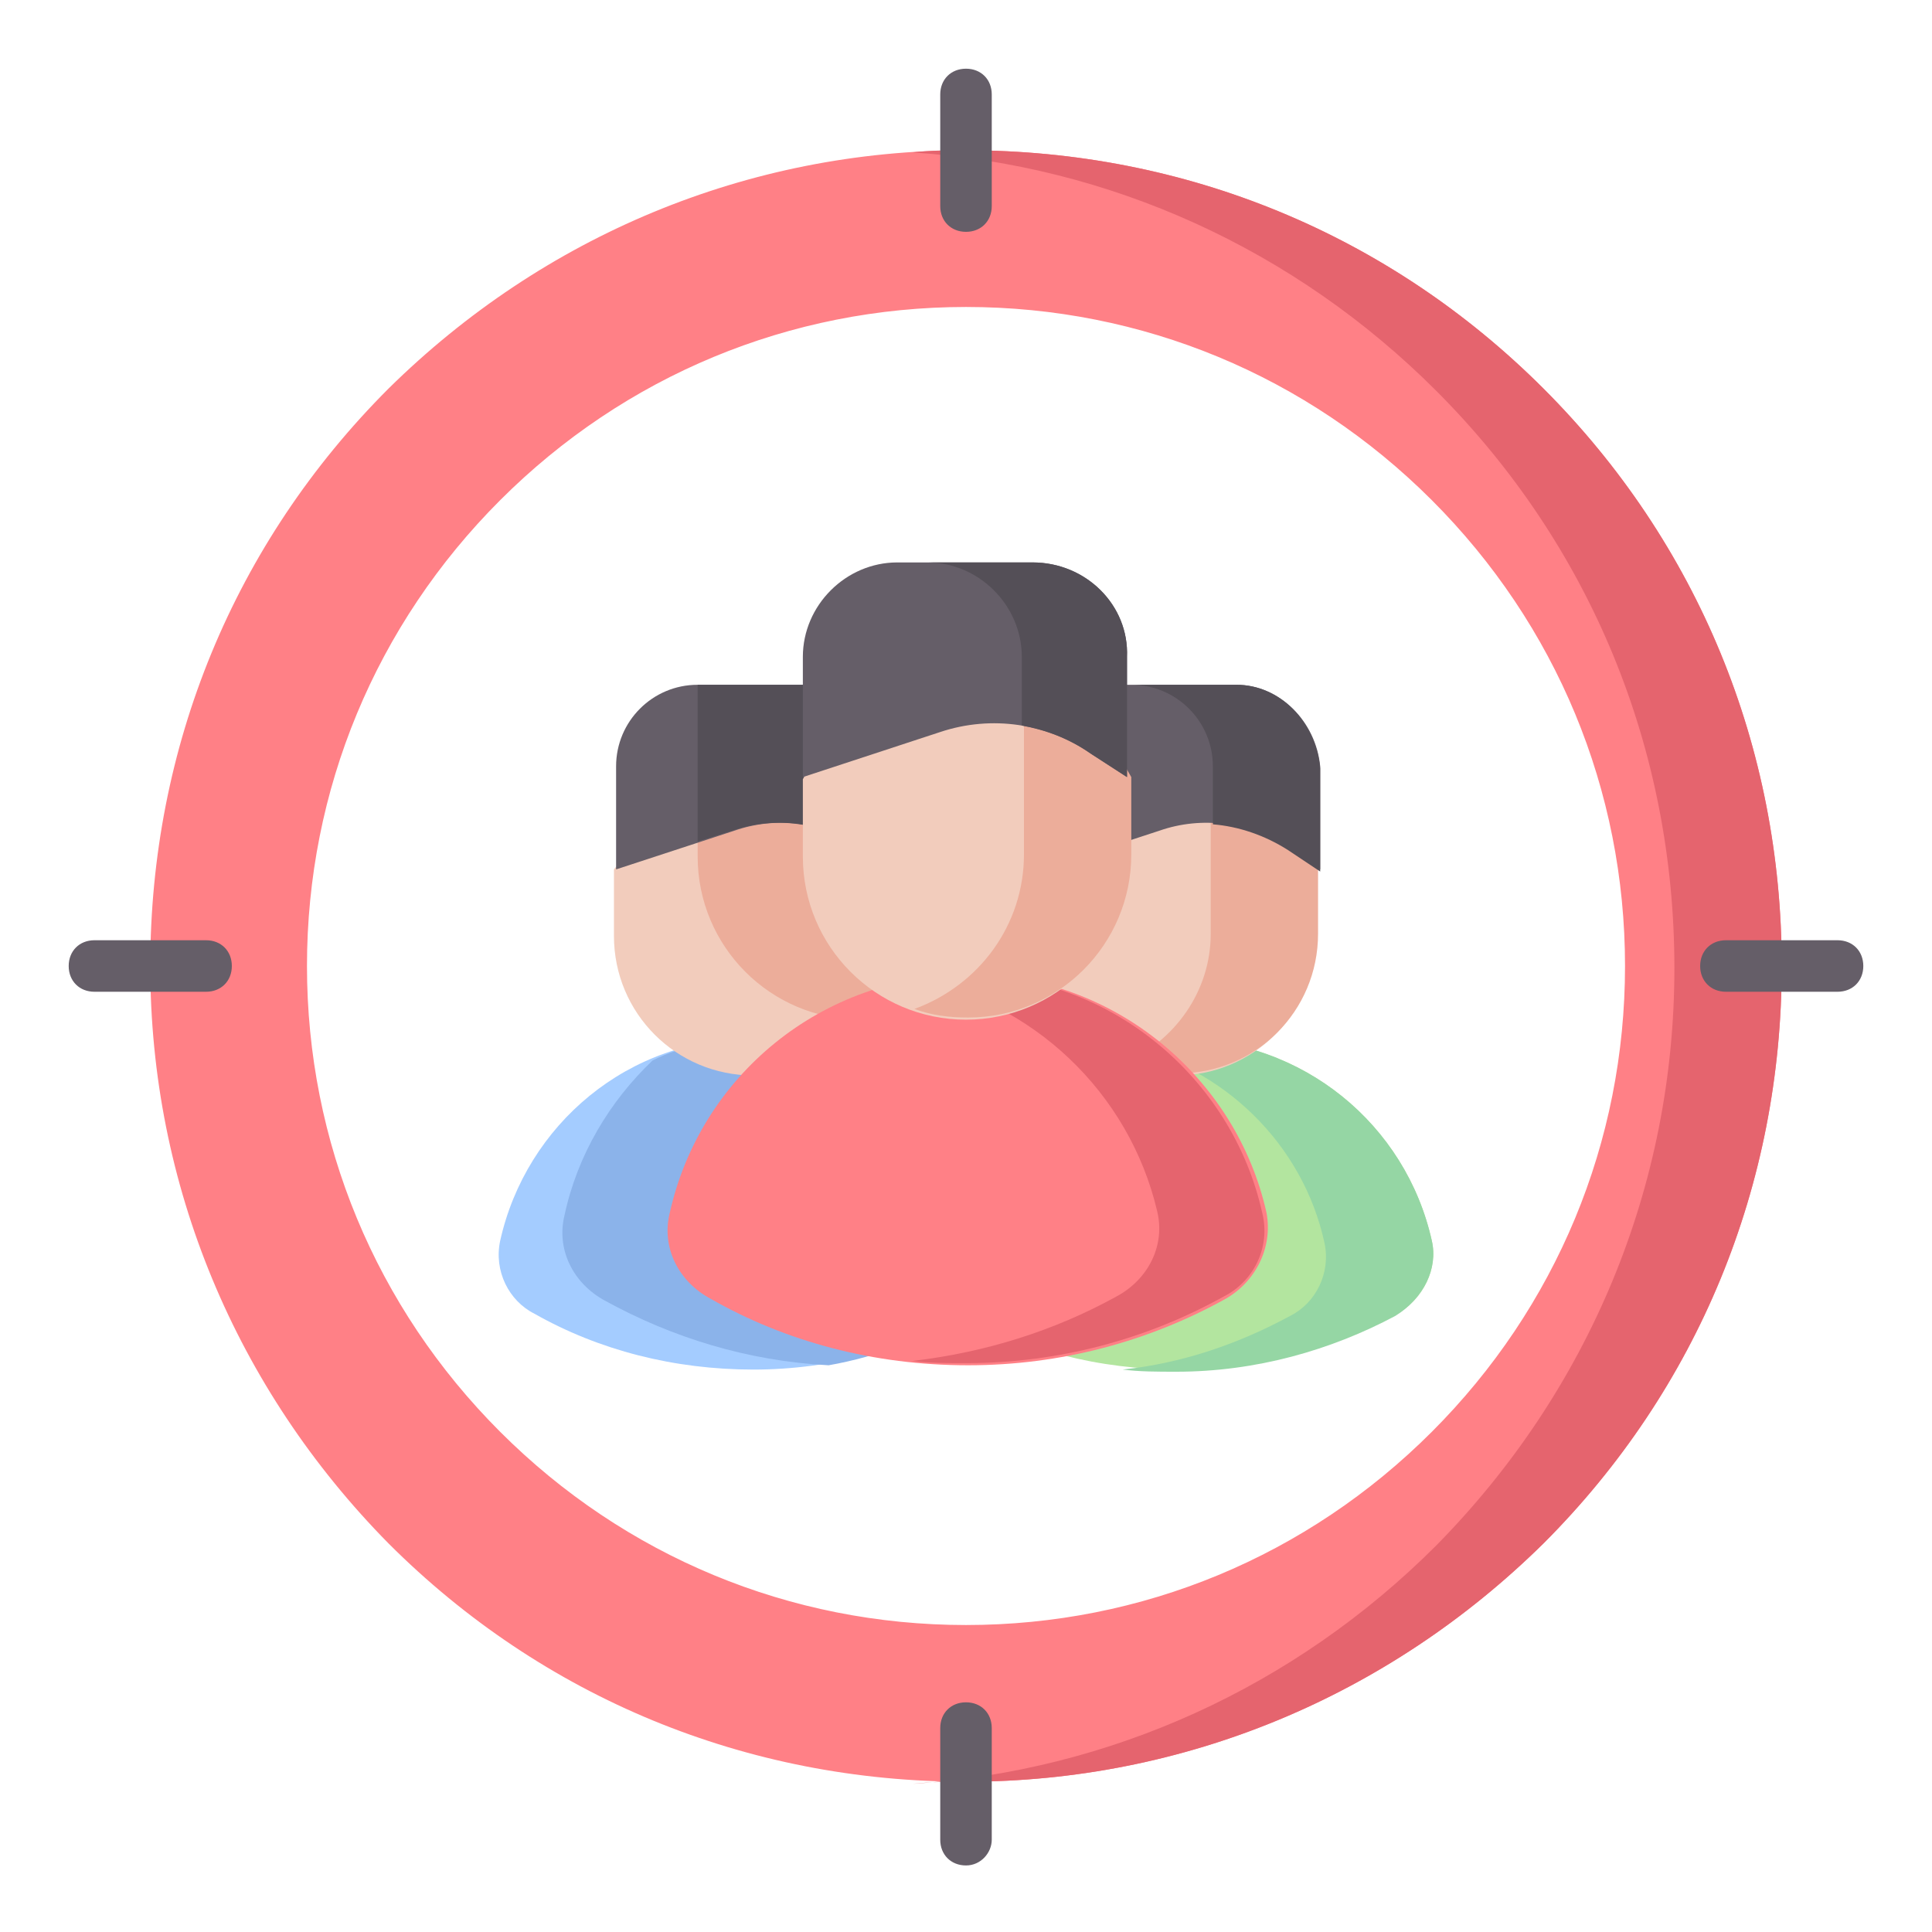 <?xml version="1.0" encoding="utf-8"?>
<!-- Generator: Adobe Illustrator 25.4.1, SVG Export Plug-In . SVG Version: 6.00 Build 0)  -->
<svg version="1.1" id="Capa_1" xmlns="http://www.w3.org/2000/svg" xmlns:xlink="http://www.w3.org/1999/xlink" x="0px" y="0px"
	 width="90px" height="90px" viewBox="0 0 90 90" style="enable-background:new 0 0 90 90;" xml:space="preserve">
<style type="text/css">
	.st0{fill:#FF8086;}
	.st1{fill:#E5646E;}
	.st2{fill:#655E68;}
	.st3{fill:#A4CCFF;}
	.st4{fill:#8BB3EA;}
	.st5{fill:#F2CCBC;}
	.st6{fill:#ECAD9A;}
	.st7{fill:#544F57;}
	.st8{fill:#B3E59F;}
	.st9{fill:#95D6A4;}
</style>
<g>
	<path class="st0" d="M71.9,18.1C64.7,10.9,55.2,7,45,7s-19.7,4-26.9,11.1C10.9,25.3,7,34.8,7,45s4,19.7,11.1,26.9
		C25.3,79.1,34.8,83,45,83s19.7-4,26.9-11.1C79.1,64.7,83,55.2,83,45S79.1,25.3,71.9,18.1L71.9,18.1z M66.7,66.7
		c-5.8,5.8-13.5,9-21.7,9s-15.9-3.2-21.7-9s-9-13.5-9-21.7s3.2-15.9,9-21.7s13.5-9,21.7-9s15.9,3.2,21.7,9c5.8,5.8,9,13.5,9,21.7
		S72.5,60.9,66.7,66.7z"/>
	<g>
		<path class="st1" d="M71.9,18.1C64.7,10.9,55.2,7,45,7c-0.8,0-1.6,0-2.5,0.1c9.2,0.6,17.8,4.5,24.4,11.1
			c7.2,7.2,11.1,16.7,11.1,26.9s-4,19.7-11.1,26.9c-6.6,6.6-15.2,10.5-24.4,11.1C43.4,83,44.2,83,45,83c10.2,0,19.7-4,26.9-11.1
			C79.1,64.7,83,55.2,83,45S79.1,25.3,71.9,18.1L71.9,18.1z"/>
	</g>
	<g>
		<g>
			<path class="st2" d="M45,10.8c-0.7,0-1.2-0.5-1.2-1.2V4.4c0-0.7,0.5-1.2,1.2-1.2s1.2,0.5,1.2,1.2v5.2
				C46.2,10.3,45.7,10.8,45,10.8z"/>
		</g>
		<g>
			<path class="st2" d="M45,86.9c-0.7,0-1.2-0.5-1.2-1.2v-5.2c0-0.7,0.5-1.2,1.2-1.2s1.2,0.5,1.2,1.2v5.2
				C46.2,86.3,45.7,86.9,45,86.9z"/>
		</g>
	</g>
	<g>
		<g>
			<path class="st2" d="M9.6,46.2H4.4c-0.7,0-1.2-0.5-1.2-1.2s0.5-1.2,1.2-1.2h5.2c0.7,0,1.2,0.5,1.2,1.2S10.3,46.2,9.6,46.2z"/>
		</g>
		<g>
			<path class="st2" d="M85.6,46.2h-5.2c-0.7,0-1.2-0.5-1.2-1.2s0.5-1.2,1.2-1.2h5.2c0.7,0,1.2,0.5,1.2,1.2S86.3,46.2,85.6,46.2z"/>
		</g>
	</g>
	<g>
		<g>
			<g>
				<path class="st3" d="M23.3,57.8c-0.3,1.4,0.4,2.8,1.6,3.4c3,1.7,6.5,2.6,10.2,2.6c3.7,0,7.2-1,10.2-2.6c1.2-0.7,1.9-2.1,1.6-3.4
					c-1.2-5.4-6-9.4-11.8-9.4C29.3,48.3,24.5,52.4,23.3,57.8z"/>
				<path class="st4" d="M45.3,61.2c1.2-0.7,1.9-2.1,1.6-3.4c-1.2-5.4-6-9.4-11.8-9.4c-1.7,0-3.3,0.3-4.7,1c-2,1.9-3.5,4.4-4.1,7.2
					c-0.4,1.6,0.4,3.2,1.9,4c3.1,1.7,6.6,2.8,10.4,3C40.9,63.2,43.2,62.3,45.3,61.2L45.3,61.2z"/>
				<g>
					<path class="st5" d="M41.6,40.5v3.1c0,3.6-2.9,6.5-6.5,6.5s-6.5-2.9-6.5-6.5v-3.1l4-4.9h4.9L41.6,40.5z"/>
					<path class="st6" d="M41.6,40.5l-4-4.9h-4.7l-0.4,0.7v3.6c0,4.2,3.4,7.6,7.6,7.6c0.1,0,0.1,0,0.2,0c0.8-1.1,1.3-2.4,1.3-3.9
						L41.6,40.5L41.6,40.5z"/>
					<path class="st2" d="M37.8,31.9h-5.3c-2.1,0-3.8,1.7-3.8,3.8v4.8l5.5-1.8c2-0.7,4.2-0.4,6,0.8l1.5,1v-4.8
						C41.6,33.6,39.9,31.9,37.8,31.9L37.8,31.9z"/>
					<path class="st7" d="M37.8,31.9h-5.3v7.3l1.6-0.5c2-0.7,4.2-0.4,6,0.8l1.5,1l-3.5-8.6C38,31.9,37.9,31.9,37.8,31.9L37.8,31.9z"
						/>
				</g>
			</g>
			<g>
				<path class="st8" d="M43.1,57.8c-0.3,1.4,0.4,2.8,1.6,3.4c3,1.7,6.5,2.6,10.2,2.6c3.7,0,7.2-1,10.2-2.6c1.2-0.7,1.9-2.1,1.6-3.4
					c-1.2-5.4-6-9.4-11.8-9.4C49.1,48.3,44.3,52.4,43.1,57.8L43.1,57.8z"/>
				<path class="st9" d="M66.7,57.8c-1.2-5.4-6-9.4-11.8-9.4c-0.8,0-1.7,0.1-2.5,0.3c4.6,1,8.3,4.6,9.3,9.2c0.3,1.4-0.4,2.8-1.6,3.4
					c-2.4,1.3-5,2.2-7.8,2.5c0.8,0.1,1.6,0.1,2.5,0.1c3.7,0,7.2-1,10.2-2.6C66.3,60.5,67,59.1,66.7,57.8L66.7,57.8z"/>
				<g>
					<path class="st5" d="M61.3,40.5v3.1c0,3.6-2.9,6.5-6.5,6.5s-6.5-2.9-6.5-6.5v-3.1l4-4.9h4.9L61.3,40.5z"/>
					<path class="st6" d="M59.8,35.6L56.4,38v5.5c0,2.7-1.7,5-4,6c0.8,0.3,1.6,0.5,2.5,0.5c3.6,0,6.5-2.9,6.5-6.5v-3.1L59.8,35.6z"
						/>
					<path class="st2" d="M57.6,31.9h-5.3c-2.1,0-3.8,1.7-3.8,3.8v4.8l5.5-1.8c2-0.7,4.2-0.4,6,0.8l1.5,1v-4.8
						C61.3,33.6,59.6,31.9,57.6,31.9L57.6,31.9z"/>
					<g>
						<path class="st7" d="M57.6,31.9h-4.9c2.1,0,3.8,1.7,3.8,3.8v2.7c1.2,0.1,2.4,0.5,3.5,1.2l1.5,1v-4.8
							C61.3,33.6,59.6,31.9,57.6,31.9L57.6,31.9z"/>
					</g>
				</g>
			</g>
		</g>
		<g>
			<path class="st0" d="M31.2,56.5c-0.4,1.6,0.4,3.2,1.9,4c3.5,2,7.6,3.1,12,3.1c4.3,0,8.4-1.1,12-3.1c1.4-0.8,2.2-2.4,1.9-4
				c-1.4-6.3-7.1-11.1-13.8-11.1C38.2,45.4,32.6,50.2,31.2,56.5z"/>
			<path class="st1" d="M58.8,56.5c-1.4-6.3-7.1-11.1-13.8-11.1c-0.8,0-1.7,0.1-2.5,0.2c5.6,1,10.1,5.3,11.4,10.8
				c0.4,1.6-0.4,3.2-1.9,4c-2.9,1.6-6.1,2.6-9.5,3c0.8,0.1,1.6,0.1,2.5,0.1c4.3,0,8.4-1.1,12-3.1C58.4,59.7,59.2,58.1,58.8,56.5z"/>
			<g>
				<path class="st5" d="M52.6,36.3v3.6c0,4.2-3.4,7.6-7.6,7.6s-7.6-3.4-7.6-7.6v-3.6l2.7-4.9h9.8L52.6,36.3z"/>
				<path class="st6" d="M49.9,31.3h-2.2v8.5c0,3.3-2.1,6.1-5.1,7.2c0.8,0.3,1.6,0.4,2.5,0.4c4.2,0,7.6-3.4,7.6-7.6v-3.6L49.9,31.3z
					"/>
				<path class="st2" d="M48.1,26.2h-6.3c-2.4,0-4.4,2-4.4,4.4v5.6l6.4-2.1c2.4-0.8,5-0.4,7,1l1.7,1.1v-5.6
					C52.6,28.2,50.6,26.2,48.1,26.2z"/>
				<g>
					<path class="st7" d="M48.1,26.2h-4.9c2.4,0,4.4,2,4.4,4.4v3.2c1.1,0.2,2.2,0.6,3.2,1.3l1.7,1.1v-5.6
						C52.6,28.2,50.6,26.2,48.1,26.2z"/>
				</g>
			</g>
		</g>
	</g>
</g>
</svg>
